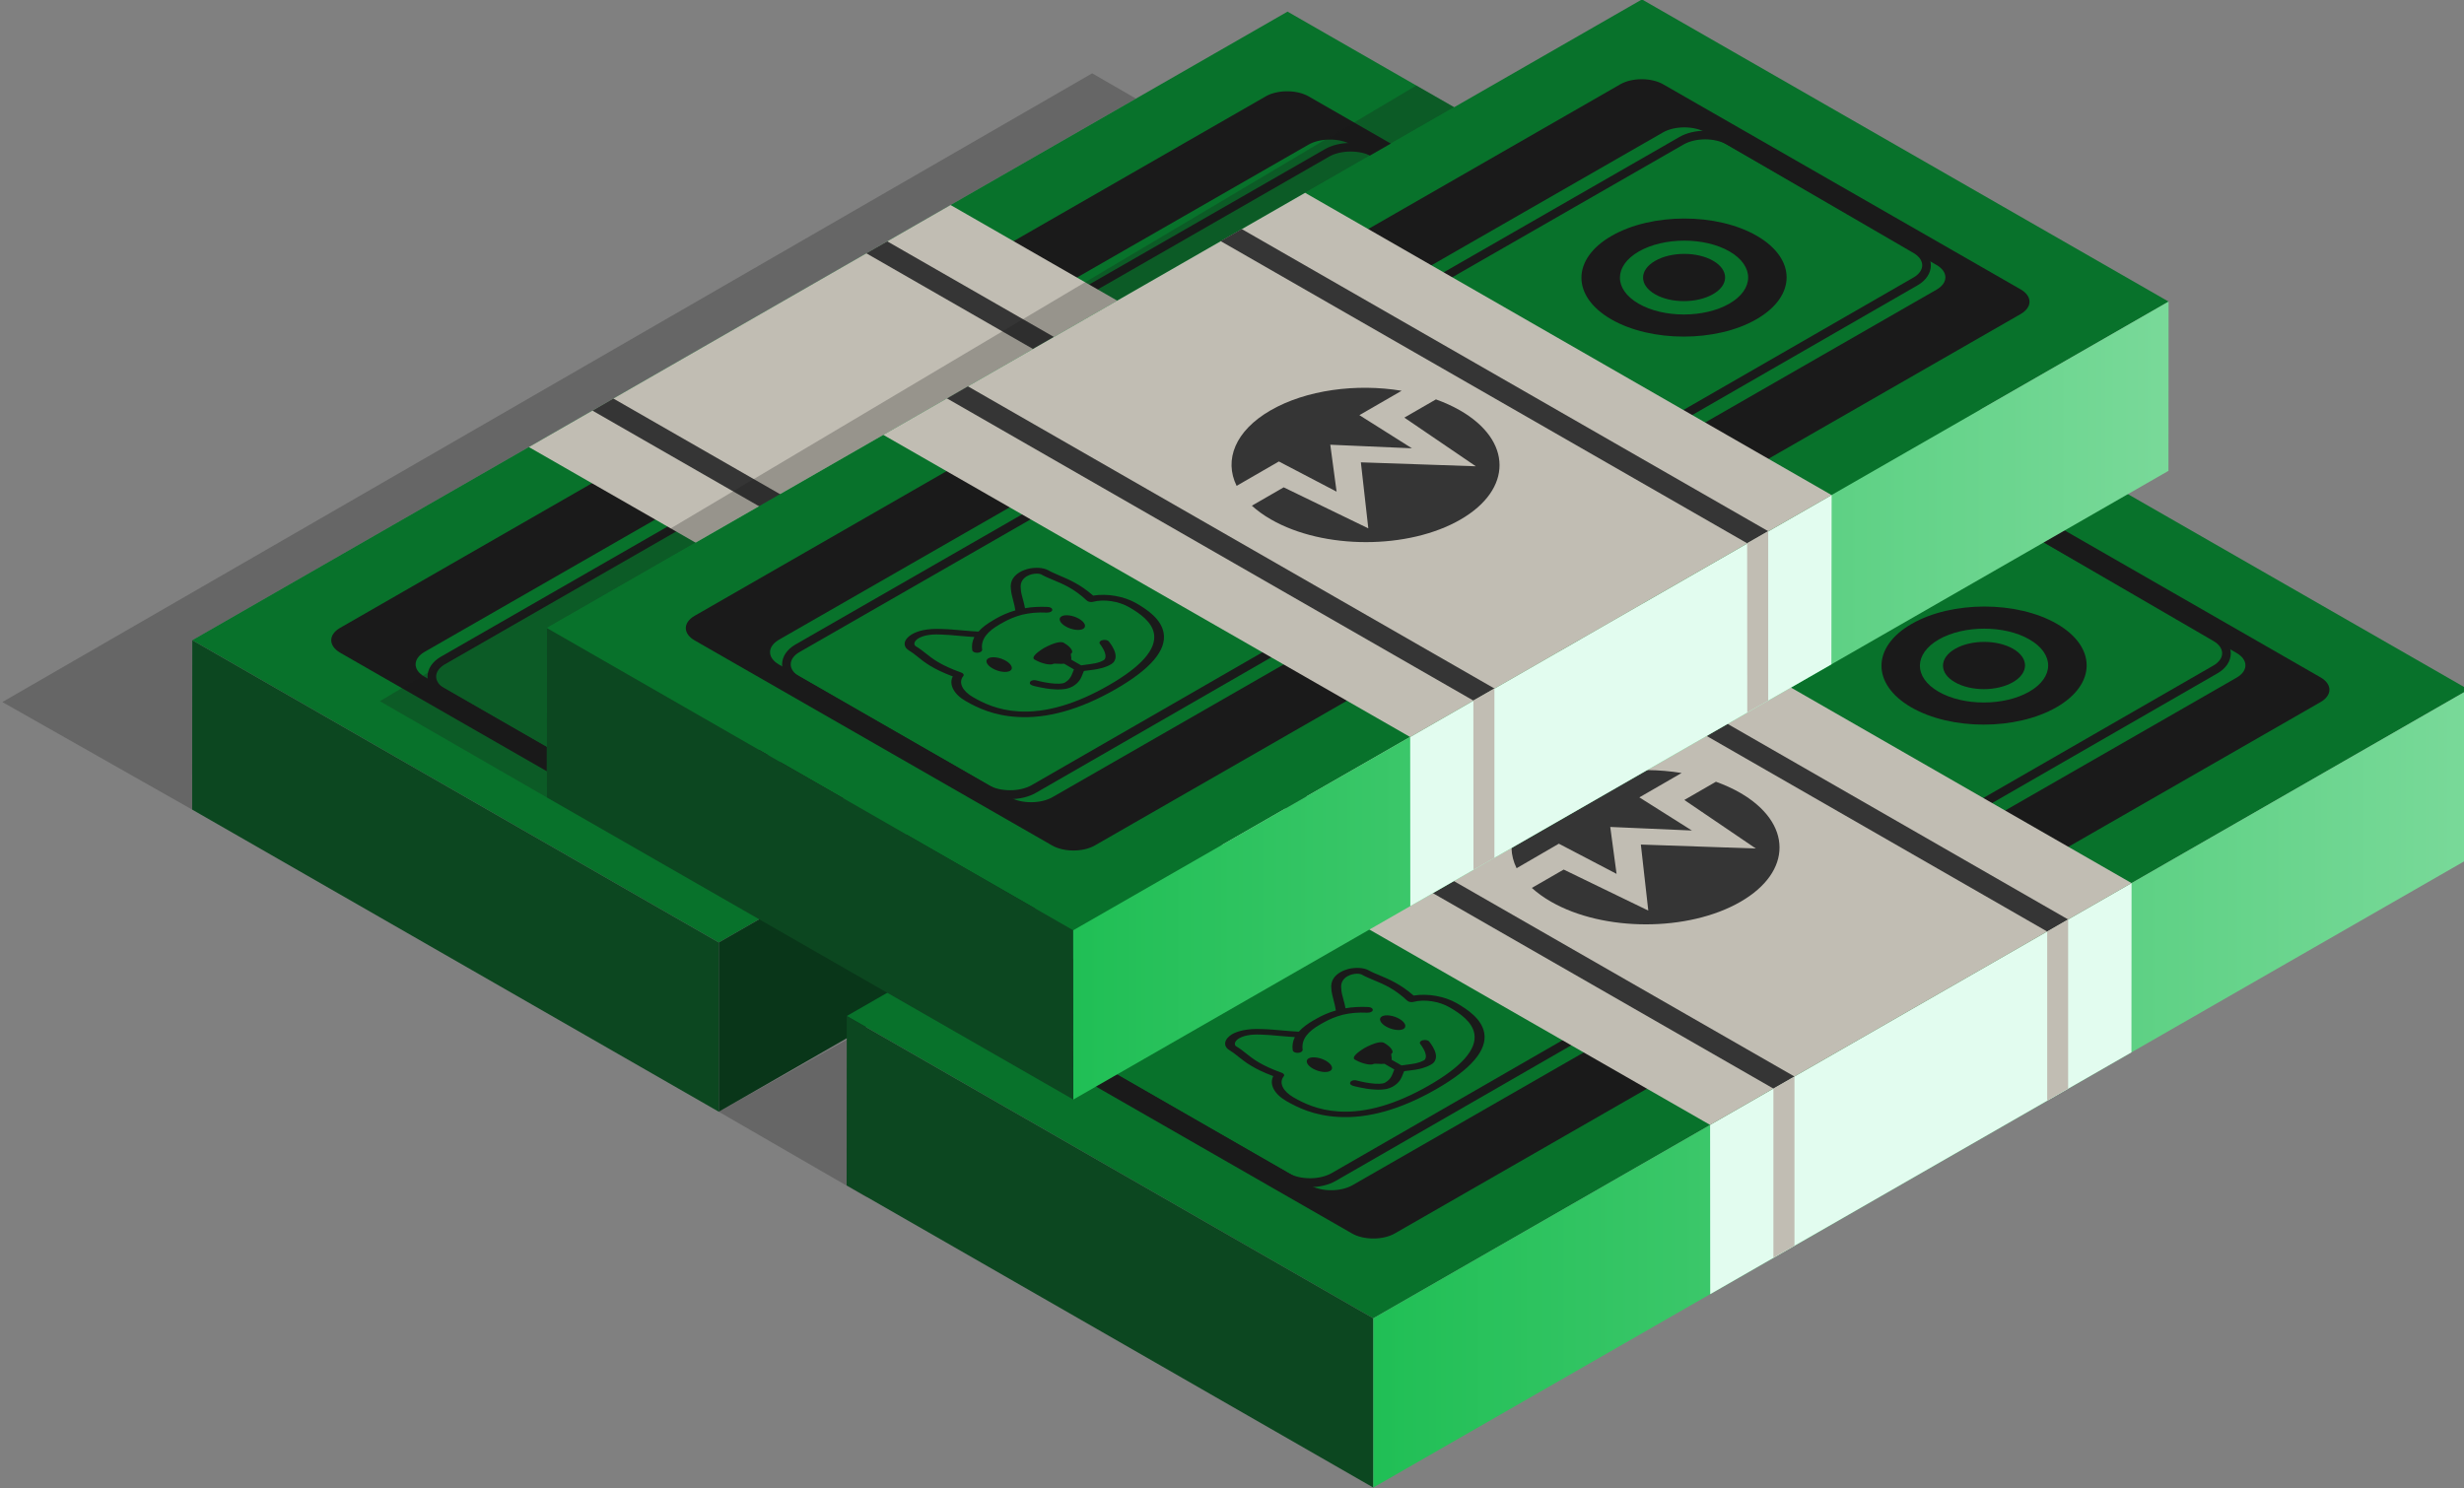 <?xml version="1.0" encoding="UTF-8" standalone="no"?>
<svg
   xmlns:dc="http://purl.org/dc/elements/1.1/"
   xmlns:cc="http://creativecommons.org/ns#"
   xmlns:rdf="http://www.w3.org/1999/02/22-rdf-syntax-ns#"
   xmlns:svg="http://www.w3.org/2000/svg"
   xmlns="http://www.w3.org/2000/svg"
   xmlns:sodipodi="http://sodipodi.sourceforge.net/DTD/sodipodi-0.dtd"
   xmlns:inkscape="http://www.inkscape.org/namespaces/inkscape"
   height="435"
   width="720"
   xml:space="preserve"
   viewBox="0 0 720 435"
   y="0px"
   x="0px"
   sodipodi:docname="wowbux-720-435.svg"
   inkscape:version="1.0 (4035a4fb49, 2020-05-01)"
   id="svg821"
   version="1.1"><rect x="0" y="0" width="720" height="435" fill="#808080" stroke="none"/><defs
   id="defs219" />
<style
   id="style2"
   type="text/css">
	.st0{display:none;}
	.st1{display:inline;}
	.st2{fill:#0C4720;}
	.st3{fill:#20BF55;}
	.st4{fill:#A31629;}
	.st5{fill:#690411;}
	.st6{fill:#D91E36;}
	.st7{fill:#08722B;}
	.st8{opacity:0.25;fill:#1A1A1A;enable-background:new    ;}
	.st9{fill:#093619;}
	.st10{fill:#1A1A1A;}
	.st11{fill:#E2FCEF;}
	.st12{fill:#C1BDB3;}
	.st13{fill:#353535;}
	.st14{fill:url(#polygon733_1_);}
	.st15{fill:url(#polygon779_1_);}
</style>
<sodipodi:namedview
   inkscape:document-rotation="0"
   showgrid="false"
   pagecolor="#ffffff"
   objecttolerance="10"
   inkscape:zoom="0.12162103"
   inkscape:window-y="54"
   inkscape:window-x="-8"
   inkscape:window-width="1360"
   inkscape:window-maximized="1"
   inkscape:window-height="715"
   inkscape:pageshadow="2"
   inkscape:pageopacity="0"
   inkscape:cy="888.00434"
   inkscape:cx="1384.8365"
   inkscape:current-layer="svg821"
   id="namedview823"
   guidetolerance="10"
   gridtolerance="10"
   borderopacity="1"
   bordercolor="#666666">
	</sodipodi:namedview>
<g
   class="st0"
   id="Dojis">
	<g
   class="st1"
   id="Doji_Group">
		<g
   id="g612">
			<g
   id="g430">
				<polyline
   points="2885,-35.7 2884.2,-241.9 2902,-262 2902,-45.6     "
   class="st2"
   id="polyline426" />
				<polyline
   points="2867.9,-45.6 2867.9,-262 2884.2,-241.9 2885,-35.7     "
   class="st3"
   id="polyline428" />
			</g>
			<polygon
   points="1780.4,-255.7 1763.4,-245.8 1746.3,-255.6 1763.4,-265.4 "
   class="st4"
   id="polygon432" />
			<g
   id="g438">
				<polyline
   points="1762.8,-74.2 1763.4,-242.3 1779.8,-255.7 1779.8,-84     "
   class="st5"
   id="polyline434" />
				<polyline
   points="1745.7,-84 1745.7,-255.6 1763.4,-242.3 1762.8,-74.2     "
   class="st6"
   id="polyline436" />
			</g>
			<polygon
   points="1661.4,-684.2 1661,-880.4 1593.4,-919.9 1593.4,-723.5 "
   class="st3"
   id="polygon440" />
			<polygon
   points="1661.4,-684.2 1729.4,-723.5 1729.4,-919.9 1661,-880.4 "
   class="st2"
   id="polygon442" />
			<polygon
   points="1661,-880.4 1729.4,-919.9 1661,-959.3 1593.4,-919.9 "
   class="st7"
   id="polygon444" />
			<g
   id="g450">
				<polygon
   points="1763.4,-212.2 1763,-625.3 1694.4,-664.7 1694.4,-252.1 "
   class="st6"
   id="polygon446" />
				<polygon
   points="1763.4,-212.2 1831.4,-251.4 1831.4,-664.7 1763,-625.3 "
   class="st5"
   id="polygon448" />
			</g>
			<polygon
   points="1763,-625.3 1831.4,-664.7 1763,-704.2 1694.4,-664.7 "
   class="st4"
   id="polygon452" />
			<polyline
   points="1762.8,-656 1762.8,-742.4 1779.8,-752.2 1779.8,-665.8    "
   class="st5"
   id="polyline454" />
			<polygon
   points="1779.8,-752.2 1762.8,-742.4 1745.7,-752.2 1762.8,-762 "
   class="st4"
   id="polygon456" />
			<polyline
   points="1745.7,-665.8 1745.7,-752.2 1762.8,-742.4 1762.8,-656    "
   class="st6"
   id="polyline458" />
			<g
   id="g464">
				<polygon
   points="2595.8,52.6 2578.8,62.4 2578.2,-189.2 2595.8,-199 "
   class="st5"
   id="polygon460" />
				<polygon
   points="2578.2,-189.2 2578.8,62.4 2561.7,52.6 2561.7,-198.9 "
   class="st6"
   id="polygon462" />
			</g>
			<polygon
   points="2169.4,-607 2101.7,-646.5 2101.7,-74.7 2169.7,-35.5 "
   class="st6"
   id="polygon466" />
			<polygon
   points="2169.4,-607 2169.7,-35.5 2237.7,-74.7 2238.7,-646.5 "
   class="st5"
   id="polygon468" />
			<polyline
   points="2101.7,-646.5 2169.4,-607 2238.7,-646.5 2169.4,-685.9 2101.7,-646.5    "
   class="st4"
   id="polyline470" />
			<polygon
   points="2272,-312.6 2204.4,-352.1 2204.4,-15.8 2272.4,23.5 "
   class="st3"
   id="polygon472" />
			<polygon
   points="2272,-312.6 2272.4,23.5 2340.4,-15.8 2340.4,-352.1 "
   class="st2"
   id="polygon474" />
			<polyline
   points="2204.4,-352.1 2272,-312.6 2340.4,-352.1 2272,-391.6 2204.4,-352.1    "
   class="st7"
   id="polyline476" />
			<polygon
   points="2374.8,-644.2 2306.4,-683.4 2307.5,-330.1 2375.5,-290.8 "
   class="st3"
   id="polygon478" />
			<polygon
   points="2374.8,-644.2 2374.9,-291 2442.7,-330.2 2442.4,-683.4 "
   class="st2"
   id="polygon480" />
			<polyline
   points="2306.4,-683.4 2374.8,-644.2 2442.4,-683.4 2374.7,-722.8 2306.4,-683.4    "
   class="st7"
   id="polyline482" />
			<polygon
   points="2407.8,-624.2 2408.2,-505.8 2476.2,-466.5 2475.4,-584.8 "
   class="st6"
   id="polygon484" />
			<polygon
   points="2475.4,-584.8 2476.2,-466.5 2544.2,-505.8 2543.8,-624.2 "
   class="st5"
   id="polygon486" />
			<polyline
   points="2407.8,-624.2 2475.4,-584.8 2543.8,-624.2 2475.4,-663.7 2407.8,-624.2    "
   class="st4"
   id="polyline488" />
			<polygon
   points="2509.8,-447.4 2510.2,-211.4 2578.2,-172.2 2577.4,-408 "
   class="st6"
   id="polygon490" />
			<polygon
   points="2577.4,-408 2578.2,-172.2 2646.2,-211.4 2645.8,-447.4 "
   class="st5"
   id="polygon492" />
			<polyline
   points="2509.8,-447.4 2577.4,-408 2645.8,-447.4 2577.4,-486.9 2509.8,-447.4    "
   class="st4"
   id="polyline494" />
			<polygon
   points="2612.8,-153.9 2613.2,-36 2681.2,3.3 2680.4,-114.4 "
   class="st6"
   id="polygon496" />
			<polygon
   points="2680.4,-114.4 2681.2,3.3 2749.2,-36 2748.8,-153.9 "
   class="st5"
   id="polygon498" />
			<polyline
   points="2612.8,-153.9 2680.4,-114.4 2748.8,-153.9 2680.4,-193.3 2612.8,-153.9    "
   class="st4"
   id="polyline500" />
			<polygon
   points="2714.8,-290.3 2715.2,-133 2783.2,-93.7 2782.4,-250.9 "
   class="st3"
   id="polygon502" />
			<polygon
   points="2782.4,-250.9 2783.2,-93.7 2851.2,-133 2850.8,-290.3 "
   class="st2"
   id="polygon504" />
			<polyline
   points="2714.8,-290.3 2782.4,-250.9 2850.8,-290.3 2782.4,-329.8 2714.8,-290.3    "
   class="st7"
   id="polyline506" />
			<polygon
   points="2815.8,-702.1 2816.2,-270.1 2884.2,-230.8 2883.5,-662.6 "
   class="st3"
   id="polygon508" />
			<polygon
   points="2883.5,-662.6 2884.2,-230.8 2952.2,-270.1 2951.8,-702.1 "
   class="st2"
   id="polygon510" />
			<polyline
   points="2815.8,-702.1 2883.5,-662.6 2951.8,-702.1 2883.5,-741.6 2815.8,-702.1    "
   class="st7"
   id="polyline512" />
			<polygon
   points="2918.1,-1115.8 2918.5,-682.2 2986.5,-642.9 2985.7,-1076.4 "
   class="st3"
   id="polygon514" />
			<polygon
   points="2985.7,-1076.4 2986.5,-642.9 3054.5,-682.2 3054.1,-1115.8 "
   class="st2"
   id="polygon516" />
			<polyline
   points="2917.7,-1115.8 2985.7,-1076.4 3054.1,-1115.8 2985.4,-1155.3 2917.7,-1115.8         "
   class="st7"
   id="polyline518" />
			<polygon
   points="2391.4,-683.5 2374.4,-673.7 2374.4,-801.3 2391.4,-811.1 "
   class="st2"
   id="polygon520" />
			<polygon
   points="2391.4,-811.1 2374.4,-801.3 2357.3,-811.1 2374.4,-820.9 "
   class="st7"
   id="polygon522" />
			<polygon
   points="2374.4,-801.3 2374.4,-673.7 2357.3,-683.5 2357.3,-811.1 "
   class="st3"
   id="polygon524" />
			<g
   id="g542">
				<g
   id="g538">
					<g
   id="g532">
						<polygon
   points="1865.1,-153.3 1864.7,-487.1 1797.1,-526.5 1797.1,-192.5 "
   class="st3"
   id="polygon526" />
						<polygon
   points="1865.1,-153.3 1933.1,-192.5 1933.1,-526.5 1864.7,-487.1 "
   class="st2"
   id="polygon528" />
						<polygon
   points="1864.7,-487.1 1933.1,-526.5 1864.7,-566 1797.1,-526.5 "
   class="st7"
   id="polygon530" />
					</g>
					<polygon
   points="1881.7,-525.4 1864.7,-515.6 1864.7,-683.5 1881.7,-693.3 "
   class="st2"
   id="polygon534" />
					<polygon
   points="1864.7,-683.5 1864.7,-515.6 1847.6,-525.4 1847.6,-693.3 "
   class="st3"
   id="polygon536" />
				</g>
				<polygon
   points="1881.7,-693.3 1864.7,-683.5 1847.6,-693.3 1864.7,-703.1 "
   class="st7"
   id="polygon540" />
			</g>
			<g
   id="g564">
				<g
   id="g548">
					<polygon
   points="1984.2,-320.2 1967.1,-310.4 1966.7,-521.8 1984.2,-530.6 "
   class="st2"
   id="polygon544" />
					<polygon
   points="1966.7,-521.8 1967.1,-310.4 1950.1,-320.2 1950.1,-530.6 "
   class="st3"
   id="polygon546" />
				</g>
				<g
   id="g556">
					<polygon
   points="1967.1,-458.1 1966.7,-781.3 1899.1,-820.8 1899.1,-497.4 "
   class="st3"
   id="polygon550" />
					<polygon
   points="1967.1,-458.1 2035.1,-497.4 2035.1,-820.8 1966.7,-781.3 "
   class="st2"
   id="polygon552" />
					<polygon
   points="1966.7,-781.3 2035.1,-820.8 1966.7,-860.3 1899.1,-820.8 "
   class="st7"
   id="polygon554" />
				</g>
				<polygon
   points="1984.2,-816.6 1967.1,-806.8 1967.1,-1017.2 1984.2,-1027 "
   class="st2"
   id="polygon558" />
				<polygon
   points="1984.2,-1027 1967.1,-1017.2 1950.1,-1027 1967.1,-1036.8 "
   class="st7"
   id="polygon560" />
				<polygon
   points="1967.1,-1017.2 1967.1,-806.8 1950.1,-816.6 1950.1,-1027 "
   class="st3"
   id="polygon562" />
			</g>
			<polyline
   points="2170.8,-639.3 2170.8,-722.8 2187.8,-732.6 2187.8,-649.2    "
   class="st5"
   id="polyline566" />
			<polygon
   points="2187.8,-732.6 2170.8,-722.8 2153.7,-732.6 2170.8,-742.4 "
   class="st4"
   id="polygon568" />
			<polyline
   points="2153.7,-649.1 2153.7,-732.6 2170.8,-722.8 2170.8,-639.3    "
   class="st6"
   id="polyline570" />
			<polygon
   points="2493.8,-622.2 2476.8,-612.4 2476.8,-683.5 2493.8,-693.3 "
   class="st5"
   id="polygon572" />
			<polyline
   points="2476.8,-703.1 2493.8,-693.3 2476.8,-683.5 2459.7,-693.3    "
   class="st4"
   id="polyline574" />
			<polygon
   points="2476.8,-683.5 2476.8,-612.4 2459.7,-622.2 2459.7,-693.3 "
   class="st6"
   id="polygon576" />
			<polygon
   points="2697.8,14.6 2680.8,24.4 2680.8,-6.2 2697.8,-16.1 "
   class="st5"
   id="polygon578" />
			<polygon
   points="2680.8,-6.2 2680.8,24.4 2663.7,14.6 2663.7,-16.1 "
   class="st6"
   id="polygon580" />
			<polygon
   points="2800.2,-290 2783.2,-280.2 2783.2,-428.4 2800.2,-438.2 "
   class="st2"
   id="polygon582" />
			<polygon
   points="2800.2,-438.2 2783.2,-428.4 2766.1,-438.2 2783.2,-448 "
   class="st7"
   id="polygon584" />
			<polygon
   points="2783.2,-428.4 2783.2,-280.2 2766.1,-290 2766.1,-438.2 "
   class="st3"
   id="polygon586" />
			<g
   id="g592">
				<polyline
   points="2783.2,3.5 2782.8,-143.8 2800.2,-154.6 2800.2,-6.4     "
   class="st2"
   id="polyline588" />
				<polyline
   points="2766.1,-6.4 2766.1,-154.6 2782.8,-143.8 2783.2,3.5     "
   class="st3"
   id="polyline590" />
			</g>
			<polygon
   points="2068.5,-722.7 2000.9,-762.2 2001.3,-703.2 2069.3,-663.9 "
   class="st6"
   id="polygon594" />
			<polygon
   points="2068.5,-722.7 2069.3,-663.9 2137.3,-703.2 2136.9,-762.2 "
   class="st5"
   id="polygon596" />
			<polyline
   points="2000.9,-762.2 2068.5,-722.7 2136.9,-762.2 2068.5,-801.6 2000.9,-762.2    "
   class="st4"
   id="polyline598" />
			<polygon
   points="2086.3,-757.8 2069.3,-747.9 2069.3,-901.2 2086.3,-911.1 "
   class="st5"
   id="polygon600" />
			<polygon
   points="2086.3,-911.1 2069.3,-901.2 2052.2,-911.1 2069.3,-920.9 "
   class="st4"
   id="polygon602" />
			<polygon
   points="2069.3,-901.2 2069.3,-747.9 2052.2,-757.7 2052.2,-911.1 "
   class="st6"
   id="polygon604" />
			<polygon
   points="1678.4,-919.1 1661.4,-909.2 1661.4,-977.9 1678.4,-987.8 "
   class="st2"
   id="polygon606" />
			<polygon
   points="1678.4,-987.8 1661.4,-977.9 1644.3,-987.8 1661.4,-997.6 "
   class="st7"
   id="polygon608" />
			<polygon
   points="1661.4,-977.9 1661.4,-909.2 1644.3,-919.1 1644.3,-987.8 "
   class="st3"
   id="polygon610" />
		</g>
		<g
   id="g688">
			<polygon
   points="3210.5,-628.6 3193.5,-618.7 3176.4,-628.5 3193.5,-638.4 "
   class="st4"
   id="polygon614" />
			<g
   id="g620">
				<polyline
   points="3192.9,-447.1 3193.5,-615.2 3209.9,-628.6 3209.9,-457     "
   class="st5"
   id="polyline616" />
				<polyline
   points="3175.8,-456.9 3175.8,-628.5 3193.5,-615.2 3192.9,-447.1     "
   class="st6"
   id="polyline618" />
			</g>
			<polygon
   points="3091.5,-1057.1 3091.1,-1253.3 3023.5,-1292.8 3023.5,-1096.4 "
   class="st3"
   id="polygon622" />
			<polygon
   points="3091.5,-1057.1 3159.5,-1096.4 3159.5,-1292.8 3091.1,-1253.3 "
   class="st2"
   id="polygon624" />
			<polygon
   points="3091.1,-1253.3 3159.5,-1292.8 3091.1,-1332.3 3023.5,-1292.8 "
   class="st7"
   id="polygon626" />
			<g
   id="g632">
				<polygon
   points="3193.5,-585.1 3193.1,-998.2 3124.5,-1037.7 3124.5,-625 "
   class="st6"
   id="polygon628" />
				<polygon
   points="3193.5,-585.1 3261.5,-624.4 3261.5,-1037.7 3193.1,-998.2 "
   class="st5"
   id="polygon630" />
			</g>
			<polygon
   points="3193.1,-998.2 3261.5,-1037.7 3193.1,-1077.1 3124.5,-1037.7 "
   class="st4"
   id="polygon634" />
			<polyline
   points="3192.8,-1028.9 3192.8,-1115.3 3209.9,-1125.1 3209.9,-1038.8    "
   class="st5"
   id="polyline636" />
			<polygon
   points="3209.9,-1125.1 3192.8,-1115.3 3175.8,-1125.1 3192.8,-1134.9 "
   class="st4"
   id="polygon638" />
			<polyline
   points="3175.8,-1038.7 3175.8,-1125.1 3192.8,-1115.3 3192.8,-1028.9    "
   class="st6"
   id="polyline640" />
			<g
   id="g658">
				<g
   id="g654">
					<g
   id="g648">
						<polygon
   points="3295.2,-526.2 3294.8,-860 3227.2,-899.4 3227.2,-565.4 "
   class="st3"
   id="polygon642" />
						<polygon
   points="3295.2,-526.2 3363.2,-565.4 3363.2,-899.4 3294.8,-860 "
   class="st2"
   id="polygon644" />
						<polygon
   points="3294.8,-860 3363.2,-899.4 3294.8,-938.9 3227.2,-899.4 "
   class="st7"
   id="polygon646" />
					</g>
					<polygon
   points="3311.8,-898.3 3294.8,-888.5 3294.8,-1056.4 3311.8,-1066.3 "
   class="st2"
   id="polygon650" />
					<polygon
   points="3294.8,-1056.4 3294.8,-888.5 3277.7,-898.3 3277.7,-1066.2 "
   class="st3"
   id="polygon652" />
				</g>
				<polygon
   points="3311.8,-1066.3 3294.8,-1056.4 3277.7,-1066.2 3294.8,-1076 "
   class="st7"
   id="polygon656" />
			</g>
			<g
   id="g680">
				<g
   id="g664">
					<polygon
   points="3414.2,-693.2 3397.2,-683.3 3396.8,-894.7 3414.2,-903.6 "
   class="st2"
   id="polygon660" />
					<polygon
   points="3396.8,-894.7 3397.2,-683.3 3380.1,-693.1 3380.1,-903.5 "
   class="st3"
   id="polygon662" />
				</g>
				<g
   id="g672">
					<polygon
   points="3397.2,-831 3396.8,-1154.2 3329.2,-1193.7 3329.2,-870.3 "
   class="st3"
   id="polygon666" />
					<polygon
   points="3397.2,-831 3465.2,-870.3 3465.2,-1193.7 3396.8,-1154.2 "
   class="st2"
   id="polygon668" />
					<polygon
   points="3396.8,-1154.2 3465.2,-1193.7 3396.8,-1233.2 3329.2,-1193.7 "
   class="st7"
   id="polygon670" />
				</g>
				<polygon
   points="3414.2,-1189.5 3397.2,-1179.7 3397.2,-1390.1 3414.2,-1400 "
   class="st2"
   id="polygon674" />
				<polygon
   points="3414.2,-1400 3397.2,-1390.1 3380.1,-1399.9 3397.2,-1409.8 "
   class="st7"
   id="polygon676" />
				<polygon
   points="3397.2,-1390.1 3397.2,-1179.7 3380.1,-1189.5 3380.1,-1399.9 "
   class="st3"
   id="polygon678" />
			</g>
			<polygon
   points="3108.5,-1292 3091.5,-1282.2 3091.5,-1350.9 3108.5,-1360.7 "
   class="st2"
   id="polygon682" />
			<polygon
   points="3108.5,-1360.7 3091.5,-1350.9 3074.4,-1360.7 3091.5,-1370.5 "
   class="st7"
   id="polygon684" />
			<polygon
   points="3091.5,-1350.9 3091.5,-1282.2 3074.4,-1292 3074.4,-1360.7 "
   class="st3"
   id="polygon686" />
		</g>
	</g>
</g>
<g
   transform="matrix(0.362,0,0,0.36,-740.434,-871.872)"
   id="Cash">
	<g
   id="Cash_1_">
		<g
   id="Cash_Group">
			<g
   id="Back_Cash">
				<polygon
   points="2927,2481.4 2962.3,2501.9 2200.6,2941.6 2200.5,3079.1 2047.3,2991.8 "
   class="st8"
   id="polygon692" />
				<g
   id="g720">
					<g
   id="g718">
						<polygon
   points="2625.6,3187 3509.8,2676.6 3084.7,2431.3 2200.6,2941.6 "
   class="st7"
   id="polygon694" />
						<polygon
   points="2625.6,3324.4 2625.6,3187 2200.6,2941.6 2200.5,3079.1 "
   class="st2"
   id="polygon696" />
						<polygon
   points="2625.6,3324.4 2625.6,3187 3509.8,2676.6 3509.7,2813.9 "
   class="st9"
   id="polygon698" />
						<g
   id="g702">
							<path
   d="m 3135.6,2544.9 c 6.3,0 12.6,1.3 17.3,4.1 l 150.8,88.1 c 9.5,5.5 9.5,14.5 0,20 l -711.8,412.1 c -4.8,2.7 -11,4.1 -17.3,4.1 -6.3,0 -12.5,-1.3 -17.3,-4.1 l -152.7,-88.1 c -9.5,-5.5 -9.5,-14.5 0,-20 L 3118.3,2549 c 4.7,-2.7 11,-4.1 17.3,-4.1 m 0,-7 c -7.7,0 -15.1,1.8 -20.8,5.1 l -713.7,412.1 c -6.7,3.9 -10.6,9.8 -10.6,16.1 0,6.3 3.8,12.2 10.6,16.1 l 152.7,88.1 c 5.6,3.3 13,5.1 20.8,5.1 7.8,0 15.1,-1.8 20.8,-5.1 l 711.8,-412.1 c 6.7,-3.9 10.6,-9.8 10.6,-16.1 0,-6.3 -3.9,-12.1 -10.6,-16 L 3156.4,2543 c -5.6,-3.3 -13,-5.1 -20.8,-5.1 v 7 z"
   class="st10"
   id="path700" />
						</g>
						<path
   d="m 2319.9,2951.7 288.4,166.4 c 9.5,5.5 25.1,5.5 34.6,0 l 747.3,-431.4 c 9.5,-5.5 9.5,-14.5 0,-20 l -288.5,-166.6 c -9.5,-5.5 -25.1,-5.5 -34.6,0 l -747.2,431.5 c -9.5,5.5 -9.5,14.5 0,20.1 z m 68.1,19.5 c -9.5,-5.5 -9.5,-14.5 0.1,-20.1 l 713.5,-411.8 c 9.5,-5.5 25.1,-5.5 34.6,0 l 186.3,107.6 c 9.5,5.5 9.5,14.5 0,20 l -713.6,412 c -9.5,5.5 -25.1,5.5 -34.6,0 z"
   class="st10"
   id="path704" />
						<polygon
   points="3237.7,2833.6 3237.6,2971.1 2897.6,3167.4 2897.5,3030 "
   class="st11"
   id="polygon706" />
						<polygon
   points="3237.7,2833.6 2812.7,2588.3 2472.3,2784.8 2897.5,3030 "
   class="st12"
   id="polygon708" />
						<polygon
   points="2965.6,2990.7 2540.5,2745.4 2523.6,2755.2 2948.6,3000.5 "
   class="st13"
   id="polygon710" />
						<polygon
   points="2965.6,3128.1 2965.6,2990.7 2948.6,3000.5 2948.7,3137.9 "
   class="st12"
   id="polygon712" />
						<polygon
   points="3186.6,2863 2761.6,2617.8 2744.7,2627.5 3169.6,2872.8 "
   class="st13"
   id="polygon714" />
						<polygon
   points="3186.6,3000.4 3186.6,2863 3169.6,2872.8 3169.6,3010.2 "
   class="st12"
   id="polygon716" />
					</g>
				</g>
			</g>
			<g
   id="Front_Cash">
				<polygon
   points="2745.3,3256.6 2625.6,3324.4 2745.3,3394 "
   class="st8"
   id="Middle_Shadow" />
				<polygon
   points="3153.9,3492.1 4038.1,2981.7 3612.9,2736.4 2728.9,3246.7 "
   class="st7"
   id="polygon724" />
				<polygon
   points="3153.9,3629.5 3153.9,3492.1 2728.9,3246.7 2728.8,3384.2 "
   class="st2"
   id="polygon726" />
				
					<linearGradient
   gradientTransform="matrix(-1,0,0,1,10171.856,-804)"
   y2="4109.601"
   x2="7017.942"
   y1="4109.601"
   x1="6133.742"
   gradientUnits="userSpaceOnUse"
   id="polygon733_1_">
					<stop
   id="stop158"
   style="stop-color:#79D999"
   offset="0" />
					<stop
   id="stop160"
   style="stop-color:#20BF55"
   offset="1" />
				</linearGradient>
				<polygon
   style="fill:url(#polygon733_1_)"
   points="3153.9,3629.5 3153.9,3492.1 4038.1,2981.7 4038,3119.1 "
   class="st14"
   id="polygon733" />
				<g
   id="g737">
					<path
   d="m 3663.9,2850 c 6.3,0 12.6,1.4 17.3,4.1 l 150.8,88.1 c 9.5,5.5 9.5,14.5 0,20 l -711.8,412.1 c -4.8,2.7 -11,4.1 -17.3,4.1 -6.3,0 -12.5,-1.3 -17.3,-4.1 l -152.7,-88.1 c -9.5,-5.5 -9.5,-14.5 0,-20 l 713.7,-412.1 c 4.7,-2.7 11,-4.1 17.3,-4.1 m 0,-7 c -7.7,0 -15.1,1.8 -20.8,5.1 l -713.7,412.1 c -6.7,3.9 -10.6,9.8 -10.6,16.1 0,6.3 3.8,12.2 10.6,16.1 l 152.7,88.1 c 5.6,3.3 13,5.1 20.8,5.1 7.8,0 15.1,-1.8 20.8,-5.1 l 711.8,-412.1 c 6.7,-3.9 10.6,-9.8 10.6,-16.1 0,-6.3 -3.9,-12.1 -10.6,-16 l -150.8,-88.2 c -5.6,-3.3 -13,-5.1 -20.8,-5.1 v 0 7 z"
   class="st10"
   id="path735" />
				</g>
				<path
   d="m 2848.3,3256.8 288.4,166.4 c 9.5,5.5 25.1,5.5 34.6,0 l 747.3,-431.4 c 9.5,-5.5 9.5,-14.5 0,-20 l -288.5,-166.6 c -9.5,-5.5 -25.1,-5.5 -34.6,0 l -747.3,431.6 c -9.5,5.5 -9.5,14.5 0.1,20 z m 68,19.5 c -9.6,-5.5 -9.6,-14.5 0.1,-20.1 l 713.5,-411.8 c 9.5,-5.5 25.1,-5.5 34.6,0 l 186.3,107.6 c 9.5,5.5 9.5,14.5 0,20 l -713.6,412 c -9.5,5.5 -25.1,5.5 -34.6,0 z"
   class="st10"
   id="path739" />
				<polygon
   points="3766,3138.8 3765.9,3276.2 3425.9,3472.5 3425.8,3335.1 "
   class="st11"
   id="polygon741" />
				<polygon
   points="3766,3138.8 3341,2893.4 3000.6,3089.9 3425.8,3335.1 "
   class="st12"
   id="polygon743" />
				<polygon
   points="3493.9,3295.8 3068.8,3050.5 3051.9,3060.3 3476.9,3305.6 "
   class="st13"
   id="polygon745" />
				<polygon
   points="3493.9,3433.2 3493.9,3295.8 3476.9,3305.6 3476.9,3442.9 "
   class="st12"
   id="polygon747" />
				<polygon
   points="3714.8,3168.3 3289.9,2922.9 3273,2932.7 3697.9,3178.1 "
   class="st13"
   id="polygon749" />
				<polygon
   points="3714.8,3305.6 3714.8,3168.3 3697.9,3178.1 3697.9,3315.4 "
   class="st12"
   id="polygon751" />
				<path
   d="m 3105,3289.3 c 4.8,2.8 11.1,3.7 14.1,2 3,-1.7 1.5,-5.4 -3.3,-8.2 -4.8,-2.8 -11.1,-3.7 -14.1,-2 -2.9,1.7 -1.5,5.4 3.3,8.2 z"
   class="st10"
   id="path755" />
				<path
   d="m 3175,3249 c -4.8,-2.8 -11.1,-3.7 -14.1,-2 -3,1.7 -1.5,5.4 3.3,8.2 4.8,2.8 11.1,3.7 14.1,2 2.9,-1.7 1.5,-5.4 -3.3,-8.2 z"
   class="st10"
   id="path757" />
				<path
   d="m 3136.2,3299.5 c -0.3,0.2 -0.6,0.4 -0.6,0.7 -1,1.1 -0.2,2.5 1.8,3.1 0.1,0.1 2.4,0.7 5.7,1.4 3.3,0.7 7.7,1.5 12.3,1.7 3.1,0.2 6.2,0.1 9.3,-0.5 1.7,-0.4 3.4,-1 4.8,-1.8 2.8,-1.6 4.7,-3.4 5.9,-5.2 1.2,-1.8 1.9,-3.5 2.4,-4.9 0.4,-0.9 0.6,-1.7 0.9,-2.2 0.1,-0.1 0.2,-0.2 0.2,-0.3 0.1,-0.1 0.3,-0.1 0.4,-0.1 0.7,-0.1 1.9,-0.2 3.3,-0.4 2.9,-0.3 6.6,-0.8 10.4,-1.8 2.5,-0.7 5.1,-1.7 7.4,-3 1.5,-0.8 2.5,-1.8 3.1,-2.8 0.6,-1 0.9,-2.1 1,-3.1 0.2,-2.1 -0.4,-4.1 -1.2,-6 -1.6,-3.7 -4.1,-6.7 -4.2,-6.8 -0.9,-1.2 -3.3,-1.7 -5.3,-1.1 -0.4,0.1 -0.8,0.2 -1.1,0.4 -1.2,0.7 -1.6,1.8 -0.8,2.7 v 0 0 0 c 0,0 0,0 0.1,0.1 0.1,0.2 0.2,0.3 0.4,0.6 0.4,0.5 0.9,1.2 1.4,2.1 1.1,1.7 2.2,4 2.5,6 0.2,1.4 0,2.6 -0.5,3.4 -0.3,0.5 -0.7,0.8 -1.2,1.1 -1.9,1 -4.1,1.8 -6.4,2.3 -2.4,0.5 -4.8,0.8 -7.1,1.1 -1.5,0.2 -2.9,0.4 -4.3,0.6 h -0.1 l -8,-4.6 c 0.5,-2.1 -1,-4.5 0.1,-5.1 1.9,-1.1 -0.1,-5 -5.5,-8.2 -2.4,-2.1 -8.4,-0.6 -16.7,3.9 -7.8,4.9 -10.4,8.3 -6.8,9.7 5.5,3.1 12.3,4.3 14.2,3.2 1.1,-0.7 5.3,0.2 9,-0.2 l 7.9,4.6 c 0,0.1 -0.1,0.1 -0.1,0.2 -0.3,0.7 -0.6,1.5 -0.9,2.3 -0.6,1.7 -1.4,3.5 -2.7,5.1 -0.9,1.1 -2.1,2.1 -3.6,3 -0.5,0.3 -1.1,0.5 -1.9,0.7 -0.8,0.1 -1.8,0.3 -2.9,0.3 -2.2,0.1 -5,-0.1 -7.7,-0.5 -5.3,-0.7 -10.1,-2.1 -10.3,-2.1 -1.6,-0.5 -3.4,-0.3 -4.6,0.4 z"
   class="st10"
   id="path759" />
				<path
   d="m 3064,3257.3 c -12.3,-0.6 -19.6,1.8 -23.6,3.9 v 0 c -2.4,1.4 -3.7,2.8 -4.3,3.5 -2.9,3.5 -2.2,7.4 1.7,9.7 2.6,1.6 4.7,3.2 7.1,5.2 5.5,4.4 12.1,9.8 28.3,15.9 -3.4,6.5 0.7,14.5 10.5,20.2 v 0 c 9.3,5.4 22.5,11.8 41.7,12.9 24.2,1.5 50.8,-6.1 79.1,-22.4 v 0 c 28.3,-16.3 41.4,-31.7 39,-45.7 -2,-11.2 -12.9,-18.8 -22.2,-24.2 -9.8,-5.7 -23.6,-8.1 -34.8,-6.2 -10.6,-9.3 -19.8,-13.2 -27.4,-16.4 -3.4,-1.4 -6.3,-2.6 -8.9,-4.1 -3.9,-2.2 -10.7,-2.6 -16.8,-1 -1.3,0.4 -3.6,1.1 -6,2.5 -4.1,2.4 -8.3,6.6 -7.3,13.8 0.2,3.1 1.1,6.3 1.9,9.4 0.7,2.7 1.4,5.4 1.7,7.9 -6,1.7 -11.2,4.1 -15.9,6.8 -0.3,0.2 -0.7,0.4 -1,0.6 -0.4,0.2 -0.8,0.4 -1.1,0.6 -4.7,2.7 -8.9,5.8 -11.9,9.2 -4.4,-0.2 -9.1,-0.6 -13.6,-1 -5.4,-0.5 -10.9,-1 -16.2,-1.1 z m -20.6,14.1 c -1.3,-0.7 -1.8,-2.5 -0.2,-4.6 0.4,-0.4 1.1,-1.3 2.6,-2.1 2.8,-1.6 8.1,-3.4 17.6,-2.9 h 0.2 c 4.8,0.1 9.9,0.6 15.3,1.1 3.9,0.3 7.8,0.7 11.7,0.9 -1.6,3.3 -2.3,6.8 -1.7,10.7 0.2,1.3 2.1,2.2 4.3,2.1 1,-0.1 1.9,-0.3 2.5,-0.7 0.8,-0.5 1.3,-1.2 1.2,-1.9 -0.6,-4.4 0.6,-8.2 3.1,-11.5 2.5,-3.3 6.4,-6.3 11.3,-9.1 0.3,-0.2 0.7,-0.4 1,-0.6 h 0.1 v 0 c 0.3,-0.2 0.7,-0.4 1,-0.6 4.9,-2.8 10,-5 15.8,-6.5 5.8,-1.4 12.2,-2.1 19.9,-1.7 1.2,0 2.4,-0.2 3.2,-0.7 0.7,-0.3 1.1,-0.8 1.2,-1.4 0.2,-1.3 -1.4,-2.4 -3.6,-2.5 -6.7,-0.3 -12.8,0 -18.4,1 -0.4,-2.3 -1,-4.6 -1.6,-6.8 -0.9,-3.2 -1.7,-6.1 -1.8,-8.9 v -0.1 c -0.8,-5.5 2.2,-8.6 5,-10.2 1.5,-0.8 2.9,-1.3 3.7,-1.5 3.4,-0.9 6.4,-0.6 7.7,0.1 3.1,1.8 6.4,3.1 9.9,4.6 7.7,3.2 16.6,6.9 27,16.7 1.1,1 3.3,1.4 5.1,0.9 8.6,-2.3 20.6,-0.5 29.1,4.5 8.4,4.9 18.2,11.7 19.9,21.4 2.1,12.6 -10.2,26.7 -36.7,42 -26.5,15.3 -50.9,22.4 -72.6,21.1 -16.8,-1 -28.5,-6.7 -36.9,-11.6 -8.5,-5 -11.7,-11.9 -7.7,-16.9 0.9,-1 0.2,-2.3 -1.5,-2.9 -16.8,-6.1 -23.2,-11.2 -28.8,-15.7 -2.5,-2 -4.8,-3.9 -7.9,-5.7 z"
   class="st10"
   id="path761" />
				<path
   d="m 3705.3,2996.1 c 32.5,-18.7 32.6,-49.1 0.4,-67.8 -32.2,-18.7 -84.7,-18.7 -117.1,0 -32.5,18.7 -32.6,49.1 -0.4,67.8 32.2,18.7 84.6,18.7 117.1,0 z m -94.9,-55.1 c 20.3,-11.7 53.1,-11.7 73.2,0 20.2,11.7 20.1,30.7 -0.2,42.4 -20.3,11.7 -53.1,11.7 -73.2,0 -20.2,-11.7 -20,-30.7 0.2,-42.4 z"
   class="st10"
   id="path763" />
				<path
   d="m 3623.4,2975.7 c 12.9,7.5 33.8,7.5 46.8,0 v 0 c 13,-7.5 13.1,-19.6 0.2,-27.1 -12.9,-7.5 -33.8,-7.5 -46.8,0 -13,7.5 -13.1,19.7 -0.2,27.1 z"
   class="st10"
   id="path765" />
				<path
   id="path179"
   d="m 3303.7,3106.8 46.6,24.5 -5.1,-38.1 65.9,2.9 -42.4,-26.9 34.1,-19.8 c -36.5,-6 -77.2,-0.6 -105.8,16 v 0 c -28.6,16.6 -37.7,40.2 -27.4,61.3 z"
   class="st13" />
				<path
   id="path181"
   d="m 3449.9,3065.4 v 0 c -5.9,-3.4 -12.5,-6.4 -19.4,-8.9 l -25.5,14.8 57.7,39.4 -92.8,-3.2 6,53.6 -68.3,-33.3 -25.7,14.9 c 4.3,3.9 9.4,7.7 15.5,11.2 42.4,24.5 110.9,24.5 153,0 42.1,-24.4 41.9,-64 -0.5,-88.5 z"
   class="st13" />
			</g>
			<g
   id="Top_Cash">
				<g
   id="g801">
					<polygon
   points="3219.2,2508.9 3188.6,2491.3 2352,2991.1 2486.7,3069.2 2486.8,2931.7 "
   class="st8"
   id="polygon768" />
					<polygon
   points="2911.7,3177.1 3795.9,2666.7 3370.8,2421.4 2486.8,2931.7 "
   class="st7"
   id="polygon770" />
					<g
   id="g799">
						<polygon
   points="2911.8,3314.5 2911.7,3177.1 2486.8,2931.7 2486.7,3069.2 "
   class="st2"
   id="polygon772" />
						
							<linearGradient
   gradientTransform="matrix(-1,0,0,1,10171.856,-804)"
   y2="3794.6"
   x2="7260.142"
   y1="3794.6"
   x1="6375.942"
   gradientUnits="userSpaceOnUse"
   id="polygon779_1_">
							<stop
   id="stop187"
   style="stop-color:#79D999"
   offset="0" />
							<stop
   id="stop189"
   style="stop-color:#20BF55"
   offset="1" />
						</linearGradient>
						<polygon
   style="fill:url(#polygon779_1_)"
   points="2911.8,3314.5 2911.7,3177.1 3795.9,2666.7 3795.8,2804.1 "
   class="st15"
   id="polygon779" />
						<g
   id="g783">
							<path
   d="m 3421.8,2535 c 6.3,0 12.6,1.4 17.3,4.1 l 150.8,88.1 c 9.5,5.5 9.5,14.5 0,20 l -711.8,412.1 c -4.8,2.7 -11,4.1 -17.3,4.1 -6.3,0 -12.5,-1.3 -17.3,-4.1 l -152.7,-88.1 c -9.5,-5.5 -9.5,-14.5 0,-20 l 713.7,-412.1 c 4.7,-2.7 11,-4.1 17.3,-4.1 m 0,-7 c -7.8,0 -15.2,1.8 -20.8,5.1 l -713.7,412.1 c -6.7,3.9 -10.6,9.8 -10.6,16.1 0,6.3 3.8,12.2 10.6,16.1 l 152.7,88.1 c 5.6,3.3 13,5.1 20.8,5.1 7.8,0 15.1,-1.8 20.8,-5.1 l 711.8,-412.1 c 6.7,-3.9 10.6,-9.8 10.6,-16.1 0,-6.3 -3.9,-12.1 -10.6,-16 l -150.8,-88.2 c -5.6,-3.3 -13,-5.1 -20.8,-5.1 z"
   class="st10"
   id="path781" />
						</g>
						<path
   d="m 2606.1,2921.8 c -9.5,5.5 -9.5,14.5 0.1,20 l 288.4,166.4 c 9.5,5.5 25.1,5.5 34.6,0 l 747.3,-431.4 c 9.5,-5.5 9.5,-14.5 0,-20 l -288.6,-166.5 c -9.5,-5.5 -25.1,-5.5 -34.6,0 z m 68,39.5 c -9.5,-5.5 -9.5,-14.5 0.1,-20.1 l 713.5,-411.8 c 9.5,-5.5 25.1,-5.5 34.6,0 l 186.3,107.6 c 9.5,5.5 9.5,14.5 0,20 L 2895,3069 c -9.5,5.5 -25.1,5.5 -34.6,0 z"
   class="st10"
   id="path785" />
						<polygon
   points="3523.9,2823.8 3523.7,2961.2 3183.8,3157.5 3183.7,3020.2 "
   class="st11"
   id="polygon787" />
						<polygon
   points="3523.9,2823.8 3098.9,2578.4 2758.4,2774.9 3183.7,3020.2 "
   class="st12"
   id="polygon789" />
						<polygon
   points="3251.7,2980.8 2826.7,2735.5 2809.8,2745.3 3234.7,2990.6 "
   class="st13"
   id="polygon791" />
						<polygon
   points="3251.7,3118.3 3251.7,2980.8 3234.7,2990.6 3234.8,3128 "
   class="st12"
   id="polygon793" />
						<polygon
   points="3472.7,2853.1 3047.7,2607.8 3030.7,2617.6 3455.7,2862.9 "
   class="st13"
   id="polygon795" />
						<polygon
   points="3472.7,2990.6 3472.7,2853.1 3455.7,2862.9 3455.8,3000.3 "
   class="st12"
   id="polygon797" />
					</g>
				</g>
				<path
   d="m 2846.6,2964.5 c 4.8,2.8 11.1,3.7 14.1,2 2.9,-1.7 1.4,-5.4 -3.4,-8.2 -4.8,-2.8 -11.1,-3.7 -14.1,-2 -3,1.7 -1.5,5.4 3.4,8.2 z"
   class="st10"
   id="path803" />
				<path
   d="m 2916.4,2924.2 c -4.8,-2.8 -11.1,-3.7 -14.1,-2 -3,1.7 -1.5,5.4 3.3,8.2 4.8,2.8 11.1,3.7 14.1,2 3,-1.8 1.5,-5.4 -3.3,-8.2 z"
   class="st10"
   id="path805" />
				<path
   d="m 2877.6,2974.7 c -0.3,0.2 -0.6,0.4 -0.5,0.6 -1,1.1 -0.2,2.5 1.8,3.1 0.1,0.1 2.4,0.7 5.7,1.4 3.3,0.7 7.7,1.5 12.3,1.7 3.1,0.2 6.2,0.1 9.3,-0.5 1.8,-0.4 3.5,-1 4.9,-1.8 2.8,-1.6 4.6,-3.4 5.8,-5.2 1.2,-1.8 1.9,-3.5 2.4,-4.9 0.4,-0.9 0.6,-1.7 0.9,-2.2 0.1,-0.1 0.2,-0.2 0.2,-0.3 0.1,-0.1 0.3,-0.1 0.4,-0.1 0.7,-0.1 1.9,-0.2 3.3,-0.4 2.8,-0.3 6.5,-0.8 10.3,-1.8 2.5,-0.6 5.1,-1.6 7.4,-2.9 1.5,-0.8 2.5,-1.8 3.1,-2.8 0.6,-1 0.9,-2.1 1,-3.1 0.2,-2.1 -0.4,-4.1 -1.2,-6 -1.6,-3.7 -4.1,-6.7 -4.2,-6.8 -0.9,-1.2 -3.3,-1.7 -5.3,-1.1 -0.4,0.1 -0.8,0.2 -1.1,0.4 -1.2,0.7 -1.6,1.8 -0.8,2.7 v 0 0 0 c 0,0 0,0 0.1,0.1 0.1,0.2 0.2,0.3 0.4,0.6 0.4,0.5 0.9,1.2 1.4,2.1 1.1,1.7 2.2,4 2.5,6 0.2,1.4 0,2.6 -0.5,3.4 -0.3,0.5 -0.7,0.8 -1.2,1.1 -1.8,1 -4,1.8 -6.4,2.3 -2.4,0.5 -4.8,0.8 -7.1,1.1 -1.5,0.2 -2.9,0.4 -4.3,0.6 h -0.1 l -8,-4.6 c 0.5,-2.1 -1,-4.5 0.1,-5.1 1.9,-1.1 -0.1,-5 -5.5,-8.2 -2.4,-2.1 -8.4,-0.6 -16.7,3.9 -7.8,4.9 -10.4,8.3 -6.8,9.7 5.5,3.1 12.3,4.3 14.2,3.2 1.1,-0.7 5.3,0.2 9,-0.2 l 7.9,4.6 c 0,0.1 -0.1,0.1 -0.1,0.2 -0.3,0.7 -0.6,1.5 -0.9,2.3 -0.6,1.7 -1.4,3.5 -2.7,5.1 -0.8,1.1 -2,2.1 -3.5,3 -0.5,0.3 -1.1,0.5 -1.9,0.7 -0.8,0.1 -1.8,0.3 -2.9,0.3 -2.3,0.1 -5.1,-0.1 -7.8,-0.5 -5.4,-0.7 -10.2,-2.1 -10.3,-2.1 v 0 c -1.6,-0.5 -3.4,-0.3 -4.6,0.4 z"
   class="st10"
   id="path807" />
				<path
   d="m 2824.9,2991 v 0 c 9.3,5.4 22.5,11.8 41.7,12.9 24.2,1.5 50.8,-6.1 79.1,-22.4 v 0 c 28.3,-16.3 41.4,-31.7 39,-45.7 -1.9,-11.2 -12.8,-18.8 -22.1,-24.2 v 0 c -9.8,-5.7 -23.6,-8.1 -34.8,-6.2 -10.5,-9.3 -19.9,-13.2 -27.4,-16.4 -3.4,-1.5 -6.3,-2.7 -8.9,-4.2 -3.9,-2.2 -10.7,-2.6 -16.8,-1 -1.3,0.4 -3.6,1.1 -6,2.5 v 0 c -4.1,2.4 -8.3,6.6 -7.3,13.8 0.2,3.1 1.1,6.3 1.9,9.4 0.7,2.7 1.4,5.4 1.7,7.9 -6,1.7 -11.2,4.1 -15.9,6.8 -0.3,0.2 -0.7,0.4 -1,0.6 -0.3,0.2 -0.7,0.4 -1,0.6 -4.7,2.7 -8.9,5.8 -11.9,9.2 -4.3,-0.2 -9,-0.6 -13.5,-1 -5.4,-0.5 -10.9,-1 -16.2,-1.1 -12.4,-0.6 -19.7,1.8 -23.8,4.2 -2.4,1.4 -3.7,2.8 -4.3,3.5 -2.9,3.5 -2.2,7.4 1.7,9.7 2.6,1.6 4.7,3.2 7.1,5.2 5.4,4.4 12.1,9.8 28.3,15.9 -3.3,6.4 0.7,14.4 10.4,20 z m 42.7,8.4 c -16.7,-1 -28.5,-6.7 -37,-11.7 -8.5,-5 -11.7,-11.9 -7.7,-16.9 0.9,-1 0.2,-2.3 -1.5,-2.9 -16.9,-6.1 -23.2,-11.2 -28.8,-15.7 -2.6,-2 -4.9,-3.9 -8,-5.7 -1.2,-0.8 -1.7,-2.5 -0.1,-4.5 0.4,-0.4 1.1,-1.3 2.6,-2.1 2.8,-1.6 8.1,-3.4 17.6,-2.9 h 0.2 c 4.8,0.1 9.9,0.6 15.3,1.1 3.9,0.3 7.8,0.7 11.7,0.9 -1.6,3.3 -2.3,6.8 -1.7,10.7 0.2,1.3 2.1,2.2 4.3,2.1 1,-0.1 1.9,-0.3 2.5,-0.7 0.8,-0.5 1.3,-1.2 1.2,-1.9 -0.7,-4.4 0.6,-8.2 3.1,-11.5 2.5,-3.3 6.4,-6.3 11.3,-9.1 0.3,-0.2 0.7,-0.4 1,-0.6 h 0.1 v 0 c 0.3,-0.2 0.7,-0.4 1,-0.6 4.9,-2.8 10,-5 15.8,-6.5 5.8,-1.4 12.2,-2.1 19.9,-1.7 1.2,0 2.4,-0.2 3.2,-0.7 0.7,-0.3 1.1,-0.8 1.2,-1.4 0.2,-1.3 -1.4,-2.4 -3.6,-2.5 -6.7,-0.3 -12.8,0 -18.4,1 -0.4,-2.3 -1,-4.6 -1.6,-6.8 -0.9,-3.2 -1.7,-6.1 -1.8,-8.9 v -0.1 c -0.8,-5.5 2.2,-8.6 5,-10.2 1.5,-0.8 2.9,-1.3 3.7,-1.5 3.5,-0.9 6.5,-0.6 7.8,0.1 3.1,1.8 6.4,3.1 9.9,4.6 7.7,3.2 16.6,6.9 27,16.7 1.1,1 3.3,1.4 5.1,0.9 8.6,-2.3 20.6,-0.5 29.1,4.5 8.4,4.9 18.2,11.7 19.9,21.4 2.1,12.6 -10.2,26.7 -36.7,42 -26.5,15.3 -50.9,22.4 -72.6,21.1 z"
   class="st10"
   id="path809" />
				<path
   d="m 3463.1,2681.1 v 0 c 32.5,-18.7 32.6,-49.1 0.4,-67.8 v 0 c -32.2,-18.7 -84.7,-18.7 -117.1,0 v 0 c -32.5,18.7 -32.6,49.1 -0.4,67.8 32.3,18.7 84.7,18.7 117.1,0 z m -21.8,-12.7 c -20.3,11.7 -53.1,11.7 -73.2,0 -20.2,-11.7 -20.1,-30.7 0.2,-42.4 20.3,-11.7 53.1,-11.7 73.2,0 20.1,11.7 20,30.7 -0.2,42.4 z"
   class="st10"
   id="path811" />
				<path
   d="m 3428.3,2633.6 c -12.9,-7.5 -33.8,-7.5 -46.8,0 v 0 c -13,7.5 -13.1,19.6 -0.2,27.1 12.8,7.5 33.8,7.5 46.8,0 13,-7.4 13.1,-19.6 0.2,-27.1 z"
   class="st10"
   id="path813" />
				<path
   id="path210"
   d="m 3071,2755 v 0 c -28.6,16.6 -37.7,40.2 -27.4,61.3 l 34.1,-19.8 46.6,24.5 -5.1,-38.1 65.9,2.9 -42.4,-26.9 34.1,-19.8 c -36.5,-6.1 -77.2,-0.7 -105.8,15.9 z"
   class="st13" />
				<path
   id="path212"
   d="m 3224.4,2843.6 v 0 c 42.1,-24.5 41.9,-64.1 -0.5,-88.6 -5.9,-3.4 -12.5,-6.4 -19.4,-8.9 l -25.5,14.8 57.7,39.5 -92.8,-3.2 6,53.6 -68.3,-33.3 -25.7,14.9 c 4.3,3.9 9.4,7.7 15.5,11.2 42.4,24.5 110.9,24.5 153,0 z"
   class="st13" />
			</g>
		</g>
	</g>
</g>
</svg>
